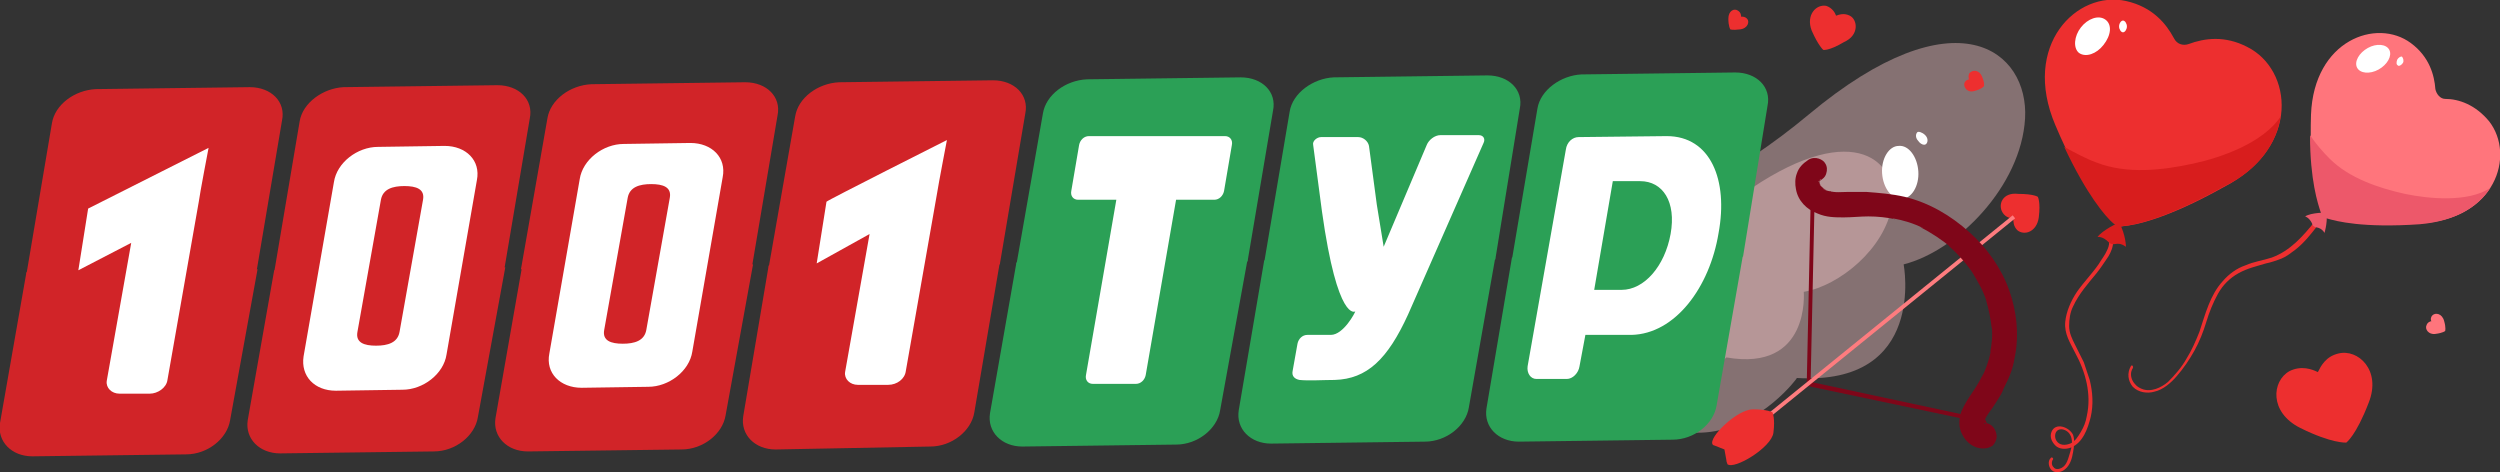 <?xml version="1.0" encoding="utf-8"?>
<!-- Generator: Adobe Illustrator 25.0.1, SVG Export Plug-In . SVG Version: 6.00 Build 0)  -->
<svg version="1.1" id="Layer_1" xmlns="http://www.w3.org/2000/svg" xmlns:xlink="http://www.w3.org/1999/xlink" x="0px" y="0px"
	 viewBox="0 0 255.3 48.2" style="enable-background:new 0 0 255.3 48.2;" xml:space="preserve">
<rect x="0" y="0" width="255.3" height="48.2" fill="#333333" stroke="none"/>
<style type="text/css">
	.st0{opacity:0.4;fill:#FFCECF;}
	.st1{fill:#D12428;}
	.st2{fill:#2BA056;}
	.st3{fill:#FFFFFF;}
	.st4{fill:#ED2F2F;}
	.st5{fill:#D81D1D;}
	.st6{fill:#FF757C;}
	.st7{fill:#ED586A;}
	.st8{fill:#7F0619;}
	.st9{fill:#FE7C7F;}
</style>
<g>
	<path class="st0" d="M155.1,25.3c0,0,14.5-1,29.6-13.6s22.5-6.5,22.1,0.4s-6.9,13.5-12.4,14.9c0,0,2.4,12.4-10.9,11.6
		C183.6,38.6,169.4,57.7,155.1,25.3z"/>
	<path class="st0" d="M158.8,25.9c0,0,9.4,0.4,20.1-6.7c10.6-7.1,15-2.6,14.3,1.8c-0.7,4.4-5.4,8.2-9,8.8c0,0,0.7,8.2-7.9,6.7
		C176.2,36.5,165.7,47.8,158.8,25.9z"/>
</g>
<g>
	<g>
		<path class="st1" d="M26.2,27.7L2.7,28l2.6-15.4c0.3-1.9,2.3-3.4,4.5-3.5l15.7-0.2c2.2,0,3.7,1.5,3.3,3.4L26.2,27.7z"/>
		<path class="st1" d="M26.3,27.5L2.7,27.8L0,43.2c-0.3,1.9,1.2,3.4,3.3,3.4L19,46.4c2.2,0,4.2-1.6,4.5-3.5L26.3,27.5z"/>
		<path class="st1" d="M51.5,27.5L28,27.8l2.6-15.4c0.3-1.9,2.4-3.4,4.5-3.5l15.7-0.2c2.2,0,3.7,1.5,3.3,3.4L51.5,27.5z"/>
		<path class="st1" d="M51.6,27.3L28,27.6l-2.7,15.3c-0.3,1.9,1.2,3.4,3.3,3.4l15.7-0.2c2.2,0,4.2-1.6,4.5-3.5L51.6,27.3z"/>
		<path class="st1" d="M76.8,27.2l-23.6,0.3l2.7-15.4c0.3-1.9,2.3-3.4,4.5-3.5l15.7-0.2c2.2,0,3.7,1.5,3.3,3.4L76.8,27.2z"/>
		<path class="st1" d="M76.9,27l-23.6,0.3l-2.7,15.4c-0.3,1.9,1.2,3.4,3.3,3.4l15.7-0.2c2.2,0,4.2-1.6,4.5-3.5L76.9,27z"/>
		<path class="st1" d="M102.1,27l-23.6,0.3l2.7-15.4c0.3-1.9,2.3-3.4,4.5-3.5l15.7-0.2c2.2,0,3.7,1.5,3.3,3.4L102.1,27z"/>
		<path class="st1" d="M102.1,26.8l-23.6,0.3l-2.6,15.4c-0.3,1.9,1.2,3.4,3.3,3.4L95,45.6c2.2,0,4.2-1.6,4.5-3.5L102.1,26.8z"/>
		<path class="st2" d="M127.4,26.7L103.8,27l2.7-15.4c0.3-1.9,2.3-3.4,4.5-3.5l15.7-0.2c2.2,0,3.7,1.5,3.3,3.4L127.4,26.7z"/>
		<path class="st2" d="M127.4,26.5l-23.6,0.3l-2.7,15.4c-0.3,1.9,1.2,3.4,3.3,3.4l15.7-0.2c2.2,0,4.2-1.6,4.5-3.5L127.4,26.5z"/>
		<path class="st2" d="M152.7,26.5l-23.6,0.3l2.6-15.4c0.3-1.9,2.4-3.4,4.5-3.5l15.7-0.2c2.2,0,3.7,1.5,3.3,3.4L152.7,26.5z"/>
		<path class="st2" d="M152.7,26.3l-23.6,0.3l-2.6,15.3c-0.3,1.9,1.2,3.4,3.3,3.4l15.7-0.2c2.2,0,4.2-1.6,4.5-3.5L152.7,26.3z"/>
		<path class="st2" d="M178,26.2l-23.6,0.3l2.6-15.4c0.3-1.9,2.4-3.4,4.5-3.5l15.7-0.2c2.2,0,3.7,1.5,3.3,3.4L178,26.2z"/>
		<path class="st2" d="M178,26l-23.6,0.3l-2.6,15.4c-0.3,1.9,1.2,3.4,3.3,3.4l15.7-0.2c2.2,0,4.2-1.6,4.5-3.5L178,26z"/>
		<path class="st3" d="M21.3,15.1c0,0-0.9,4.7-1,5.5l-3.2,18.2c-0.1,0.8-1,1.4-1.8,1.4h-3.1c-0.8,0-1.4-0.6-1.3-1.3l2.5-14.1L8,27.6
			l1-6.3C9,21.3,21.3,15.1,21.3,15.1"/>
		<path class="st3" d="M96.7,14.3c0,0-0.9,4.7-1,5.4l-3.2,18.2c-0.1,0.8-0.9,1.4-1.8,1.4h-3.1c-0.8,0-1.4-0.6-1.3-1.3l2.5-14.1
			l-5.4,3l1-6.3C84.4,20.5,96.7,14.3,96.7,14.3"/>
		<path class="st3" d="M43.2,20.4c0.2-1.1-0.7-1.4-1.9-1.4s-2.2,0.3-2.4,1.4l-2.4,13.5c-0.2,1.1,0.7,1.4,1.9,1.4s2.2-0.3,2.4-1.4
			L43.2,20.4z M45.6,36.2c-0.3,2-2.4,3.6-4.5,3.6l-6.8,0.1c-2.2,0-3.6-1.5-3.3-3.5l3.1-17.8c0.3-2,2.4-3.6,4.5-3.6l6.8-0.1
			c2.2,0,3.7,1.5,3.3,3.5L45.6,36.2z"/>
		<path class="st3" d="M68.4,20.2c0.2-1.1-0.7-1.4-1.9-1.4c-1.2,0-2.2,0.3-2.4,1.4l-2.4,13.5c-0.2,1.1,0.7,1.4,1.9,1.4
			c1.2,0,2.2-0.3,2.4-1.4L68.4,20.2z M70.7,35.9c-0.3,2-2.4,3.6-4.5,3.6l-6.8,0.1c-2.2,0-3.7-1.5-3.3-3.5l3.1-17.8
			c0.3-2,2.4-3.6,4.5-3.6l6.8-0.1c2.2,0,3.7,1.5,3.3,3.5L70.7,35.9z"/>
		<path class="st3" d="M125.1,13.9c0.5,0,0.8,0.4,0.7,0.9l-0.8,4.7c-0.1,0.5-0.5,0.9-1,0.9h-3.9L117,38.3c-0.1,0.5-0.5,0.9-1,0.9
			h-4.4c-0.5,0-0.8-0.4-0.7-0.9l3.1-17.9h-3.9c-0.5,0-0.8-0.4-0.7-0.9l0.8-4.7c0.1-0.5,0.5-0.9,1-0.9L125.1,13.9z"/>
		<path class="st3" d="M138.4,31.8c0,0-1.8,1.2-3.4-10.2l-0.9-6.8c-0.1-0.4,0.4-0.8,0.8-0.8h3.8c0.5,0,1,0.4,1.1,0.9l0.8,6l0.7,4.3
			l4.4-10.4c0.2-0.5,0.8-1,1.4-1h3.9c0.5,0,0.7,0.4,0.5,0.8l-7.7,17.5c-2.1,4.6-4.2,6.6-7.5,6.7c-1.1,0-2.7,0.1-3.6,0
			c-0.5-0.1-0.8-0.4-0.7-0.9l0.5-2.8c0.1-0.5,0.5-0.9,1-0.9h0.5c0.6,0,1.2,0,1.9,0C137.2,34.2,138.4,31.9,138.4,31.8"/>
		<path class="st3" d="M164.7,18.5l-1.9,11.1h2.8c2.3,0,4.4-2.4,5-5.7s-0.8-5.4-3.1-5.4H164.7z M170.2,13.9c4.5,0,6.3,4.5,5.3,9.9
			c-0.9,5.5-4.4,10.3-8.9,10.4h-4.7l-0.6,3.2c-0.1,0.7-0.7,1.3-1.3,1.3h-3.1c-0.6,0-1-0.6-0.9-1.3l3.9-22.1c0.1-0.8,0.7-1.3,1.3-1.3
			L170.2,13.9z"/>
	</g>
</g>
<path class="st3" d="M195.9,17.5c0.1,1.5-0.7,2.8-1.7,2.8c-1,0.1-1.9-1.1-2-2.6c-0.1-1.5,0.7-2.8,1.7-2.8
	C194.9,14.8,195.8,16,195.9,17.5z"/>
<path class="st3" d="M196.6,13.8c0.3,0.3,0.3,0.7,0.1,0.9c-0.2,0.2-0.6,0-0.8-0.3c-0.3-0.3-0.3-0.7-0.1-0.9
	C195.9,13.4,196.3,13.5,196.6,13.8z"/>
<g>
	<g>
		<g>
			<path class="st4" d="M215.2,24.2c0.3,0.3,0.2,0.9,0,1.3c-0.2,0.5-0.6,1-0.9,1.5c-0.7,1-1.5,1.8-2.2,2.8c-0.6,0.9-1.1,2-1.2,3.1
				c-0.1,1.2,0.5,2.1,1,3.1c1.1,2,1.7,4.3,1.2,6.5c-0.1,0.6-0.3,1.1-0.6,1.6c-0.3,0.5-0.6,1-1.1,1.2c-0.5,0.2-1.1,0.2-1.4-0.3
				c-0.2-0.3-0.2-0.9,0.2-1.1c0.4-0.2,1,0.1,1.2,0.5c0.3,0.5,0.2,1.2,0,1.8c-0.2,0.6-0.3,1.3-0.9,1.6c-0.2,0.1-0.6,0.2-0.8-0.1
				c-0.2-0.2-0.2-0.5-0.1-0.7c0.2-0.2-0.1-0.4-0.2-0.2c-0.3,0.3-0.2,0.9,0.1,1.2c0.4,0.4,1.1,0.2,1.4-0.1c0.5-0.4,0.7-1.1,0.8-1.7
				c0.1-0.6,0.2-1.2,0-1.8c-0.4-0.8-1.8-1.3-2.2-0.3c-0.2,0.5,0,1,0.4,1.4c0.4,0.4,1.1,0.4,1.6,0.2c1.2-0.5,1.7-1.9,2-3.1
				c0.3-1.3,0.2-2.6-0.1-3.8c-0.2-0.6-0.4-1.2-0.6-1.8c-0.3-0.6-0.6-1.2-0.9-1.8c-0.3-0.6-0.6-1.2-0.6-1.9c0-0.7,0.1-1.4,0.4-2
				c0.6-1.3,1.5-2.3,2.4-3.4c0.4-0.5,0.8-1.1,1.2-1.7c0.3-0.5,0.5-1,0.5-1.6c0-0.2-0.1-0.5-0.3-0.6C215.2,23.8,215,24,215.2,24.2
				L215.2,24.2z"/>
		</g>
		<g>
			<path class="st4" d="M229.5,4.8c-2.3-1.2-4.4-0.9-6-0.3c-0.6,0.2-1.2,0-1.5-0.6c-0.8-1.5-2.2-3.2-4.9-3.8
				c-5-1.1-10.7,4.5-7.2,12.7c2.7,6.4,5.1,9.1,6,10c0.3,0.2,0.6,0.4,0.9,0.3c1.2-0.1,4.4-0.7,10.3-4C235,15,234.1,7.1,229.5,4.8z"/>
			<path class="st5" d="M232.9,11.9c-1.8,2.7-6.1,4.2-8.9,4.8c-3.2,0.7-6.8,1.1-9.9-0.1c-1.1-0.4-2.2-1-3.3-1.6
				c2.3,4.9,4.2,7.1,5,7.8c0.3,0.2,0.6,0.4,0.9,0.3c1.2-0.1,4.4-0.7,10.3-4C230.8,17.3,232.5,14.5,232.9,11.9z"/>
			<path class="st5" d="M216.4,22.7c0,0-1.7,0.8-2.2,1.5c0,0,0.5-0.1,1.1,0.5c0.6,0.6,0.8-0.2,1.8,0.5
				C217.1,25.2,217.1,24,216.4,22.7"/>
			<path class="st3" d="M214.8,4.6c-0.7,0.9-1.8,1.3-2.5,0.8c-0.6-0.5-0.5-1.7,0.2-2.6c0.7-0.9,1.8-1.3,2.5-0.8
				C215.7,2.5,215.6,3.6,214.8,4.6z"/>
			<path class="st3" d="M217.2,2.7c0,0.3-0.2,0.6-0.4,0.6c-0.2,0-0.4-0.3-0.4-0.6s0.2-0.6,0.4-0.6C217,2.1,217.2,2.4,217.2,2.7z"/>
		</g>
	</g>
	<g>
		<g>
			<path class="st4" d="M236.4,22.6c-1.2,1.5-2.5,3-4.4,3.7c-0.9,0.3-1.8,0.4-2.7,0.8c-0.9,0.3-1.7,0.9-2.3,1.6
				c-1.3,1.4-1.8,3.4-2.4,5.2c-0.4,1-0.8,1.9-1.3,2.7c-0.5,0.9-1.2,1.7-1.9,2.4c-0.7,0.6-1.8,1.1-2.7,0.7c-0.8-0.3-1.4-1.3-0.9-2.1
				c0.1-0.2-0.1-0.4-0.2-0.2c-0.4,0.7-0.3,1.5,0.2,2.1c0.6,0.6,1.5,0.7,2.2,0.5c0.9-0.2,1.7-0.9,2.3-1.6c0.7-0.8,1.3-1.7,1.8-2.6
				c0.5-0.9,0.9-1.9,1.2-2.9c0.3-1,0.7-2,1.2-2.9c0.5-0.9,1.2-1.6,2.1-2.1c0.9-0.5,1.8-0.7,2.8-1c0.5-0.1,1.1-0.3,1.6-0.5
				c0.5-0.2,1-0.6,1.4-0.9c0.9-0.7,1.6-1.6,2.3-2.5C236.8,22.6,236.5,22.4,236.4,22.6L236.4,22.6z"/>
		</g>
		<g>
			<path class="st6" d="M254.2,12.4c-1.4-1.7-3.1-2.3-4.5-2.3c-0.5,0-0.9-0.5-1-1c-0.1-1.4-0.6-3.3-2.5-4.7
				c-3.5-2.6-9.9-0.3-10.2,7.3c-0.2,6,0.7,8.9,1.1,9.9c0.1,0.3,0.3,0.5,0.6,0.6c1,0.3,3.7,1,9.5,0.6
				C254.8,22.4,256.9,15.9,254.2,12.4z"/>
			<path class="st7" d="M254.3,19.2c-2.3,1.5-6.3,1.1-8.7,0.6c-2.7-0.6-5.7-1.6-7.7-3.6c-0.7-0.7-1.4-1.5-2-2.4c0,4.6,0.8,7,1.1,7.9
				c0.1,0.3,0.3,0.5,0.6,0.6c1,0.3,3.7,1,9.5,0.6C250.7,22.6,253.1,21.1,254.3,19.2z"/>
			<path class="st7" d="M237.6,21.7c0,0-1.6,0-2.2,0.4c0,0,0.4,0.1,0.7,0.7c0.2,0.7,0.7,0.1,1.3,1C237.3,23.9,237.7,23,237.6,21.7"
				/>
			<path class="st3" d="M242.9,7.1c-0.9,0.5-1.9,0.4-2.2-0.2c-0.3-0.6,0.2-1.5,1.1-2c0.9-0.5,1.9-0.4,2.2,0.2
				C244.3,5.7,243.8,6.6,242.9,7.1z"/>
			<path class="st3" d="M245.4,6.4c-0.1,0.2-0.4,0.4-0.5,0.3c-0.2-0.1-0.2-0.3-0.1-0.6c0.1-0.2,0.4-0.4,0.5-0.3
				C245.4,5.9,245.5,6.2,245.4,6.4z"/>
		</g>
	</g>
</g>
<path class="st4" d="M238.8,36.1c-1.3,0.3-1.8,1.3-2.1,1.9c-0.6-0.3-1.7-0.7-2.9-0.1c-1.8,1-2.1,4.2,1.1,5.8
	c3.2,1.6,4.7,1.5,4.7,1.5s1-0.7,2.3-4.1C243.2,37.8,240.8,35.6,238.8,36.1z"/>
<g>
	<path class="st4" d="M188.9,1.6c-0.6-0.3-1.1-0.1-1.4,0c-0.1-0.3-0.4-0.8-1-1c-1-0.2-2.1,0.9-1.5,2.5c0.7,1.6,1.2,2,1.2,2
		s0.6,0.1,2.1-0.8C189.9,3.6,189.7,2,188.9,1.6z"/>
	<path class="st4" d="M201.1,7.5C201,7.7,201,8,201.1,8.1c-0.1,0-0.4,0.1-0.5,0.4c-0.1,0.4,0.3,1,1,0.8c0.8-0.2,1-0.5,1-0.5
		s0.1-0.3-0.2-1C202.1,7.1,201.4,7.1,201.1,7.5z"/>
	<g>
		<path class="st4" d="M204.5,21.7c0.3,0.5,0.8,0.6,1.1,0.6c0,0.3,0,0.8,0.4,1.2c0.7,0.6,2,0.2,2.2-1.3c0.2-1.6-0.1-2.1-0.1-2.1
			s-0.4-0.3-2-0.3C204.5,19.6,204,20.9,204.5,21.7z"/>
		<g>
			<polygon class="st8" points="201.6,43 184.5,39.4 184.9,20.8 185.3,20.8 184.9,39 201.7,42.6 			"/>
		</g>
		<g>
			
				<rect x="176.7" y="32.2" transform="matrix(0.777 -0.63 0.63 0.777 22.7 128.763)" class="st9" width="32.5" height="0.4"/>
		</g>
		<g>
			<path class="st4" d="M179,41.8c-1.6,0-4.6,2.9-4.1,3.6c0,0,0.1,0.1,0.2,0.1l1,0.4l0.2,1.1c0,0.2,0.1,0.3,0.1,0.4
				c0.7,0.6,4.5-1.7,4.7-3.2s-0.1-2.1-0.1-2.1S180.5,41.8,179,41.8z"/>
		</g>
		<g>
			<g>
				<path class="st8" d="M184.7,16.3c-0.6,0.4-1,0.8-1.2,1.4c-0.2,0.5-0.2,1.1-0.1,1.6c0.2,1.2,1.1,2.1,2.2,2.5
					c0.9,0.4,1.8,0.4,2.7,0.4c0.8,0,1.7-0.1,2.5-0.1c0.9,0,1.9,0.1,2.8,0.3c-0.1,0-0.2,0-0.3-0.1c1.1,0.2,2.1,0.5,3.1,1
					c-0.1,0-0.2-0.1-0.3-0.1c1.2,0.6,2.2,1.3,3.2,2.1c-0.1-0.1-0.2-0.2-0.3-0.2c1,0.9,1.9,1.9,2.6,3c-0.1-0.1-0.1-0.2-0.2-0.3
					c0.6,1,1.2,2,1.5,3.1c0-0.1-0.1-0.2-0.1-0.3c0.3,1,0.5,2,0.6,3c0-0.1,0-0.2,0-0.3c0.1,1,0,1.9-0.2,2.9c0-0.1,0-0.2,0.1-0.3
					c-0.2,0.9-0.5,1.8-0.9,2.6c0-0.1,0.1-0.2,0.1-0.3c-0.3,0.7-0.7,1.3-1.1,1.9c-0.4,0.6-0.8,1.2-1.1,1.9c-0.3,0.8-0.3,1.7,0.1,2.4
					c0.4,0.8,1.2,1.4,2.1,1.4c0.4,0,0.7-0.1,1-0.3c0.2-0.2,0.4-0.6,0.4-0.9c0-0.7-0.5-1.4-1.2-1.4c-0.1,0-0.1,0-0.2,0
					c0.1,0,0.2,0,0.3,0.1c-0.1,0-0.2,0-0.2-0.1c0.1,0,0.2,0.1,0.3,0.1c-0.1,0-0.1-0.1-0.2-0.1c0.1,0.1,0.2,0.2,0.3,0.2
					c-0.1-0.1-0.2-0.2-0.2-0.3c0.1,0.1,0.1,0.2,0.2,0.3c-0.1-0.1-0.1-0.3-0.2-0.4c0,0.1,0.1,0.2,0.1,0.3c0-0.1-0.1-0.2-0.1-0.4
					c0,0.1,0,0.2,0,0.3c0-0.2,0-0.3,0-0.5c0,0.1,0,0.2-0.1,0.3c0-0.2,0.1-0.4,0.2-0.6c0,0.1-0.1,0.2-0.1,0.3
					c0.2-0.5,0.6-0.9,0.9-1.4c0.3-0.5,0.7-1,0.9-1.6c0.3-0.6,0.6-1.2,0.8-1.8c0.2-0.6,0.3-1.1,0.4-1.7c0.4-2.2,0.1-4.5-0.6-6.5
					c-0.8-2.3-2.3-4.4-4.1-6c-1.9-1.7-4.1-3-6.6-3.6c-1.3-0.3-2.6-0.4-3.9-0.5c-0.6,0-1.3,0-1.9,0c-0.6,0-1.3,0.1-1.9-0.1
					c0.1,0,0.2,0,0.3,0.1c-0.3-0.1-0.6-0.1-0.9-0.3c0.1,0,0.2,0.1,0.3,0.1c-0.2-0.1-0.4-0.2-0.6-0.4c0.1,0.1,0.2,0.2,0.3,0.2
					c-0.2-0.1-0.3-0.3-0.4-0.4c0.1,0.1,0.1,0.2,0.2,0.3c-0.1-0.1-0.1-0.3-0.2-0.4c0,0.1,0.1,0.2,0.1,0.3c-0.1-0.2-0.1-0.3-0.1-0.5
					c0,0.1,0,0.2,0,0.3c0-0.2,0-0.3,0-0.5c0,0.1,0,0.2-0.1,0.3c0-0.1,0.1-0.3,0.1-0.4c0,0.1-0.1,0.2-0.1,0.3
					c0.1-0.1,0.1-0.2,0.2-0.3c-0.1,0.1-0.2,0.2-0.2,0.3c0.1-0.1,0.2-0.2,0.3-0.2c-0.1,0.1-0.2,0.1-0.3,0.2c0,0,0,0,0.1,0
					c0.3-0.2,0.6-0.4,0.7-0.8c0.1-0.3,0.1-0.7-0.1-1C186.2,16.3,185.4,15.9,184.7,16.3L184.7,16.3z"/>
			</g>
		</g>
	</g>
</g>
<path class="st6" d="M248.4,32.2c-0.2,0.2-0.2,0.5-0.1,0.6c-0.1,0-0.4,0.1-0.5,0.4c-0.2,0.4,0.2,1,0.9,0.9c0.8-0.1,1-0.3,1-0.3
	s0.1-0.3-0.1-1C249.4,32,248.7,31.9,248.4,32.2z"/>
<path class="st4" d="M178.4,1.9c-0.2-0.2-0.4-0.2-0.6-0.2c0-0.1,0-0.4-0.3-0.6c-0.4-0.3-1,0-1,0.8s0.2,1.1,0.2,1.1s0.2,0.1,1,0
	C178.5,2.9,178.7,2.2,178.4,1.9z"/>
</svg>
